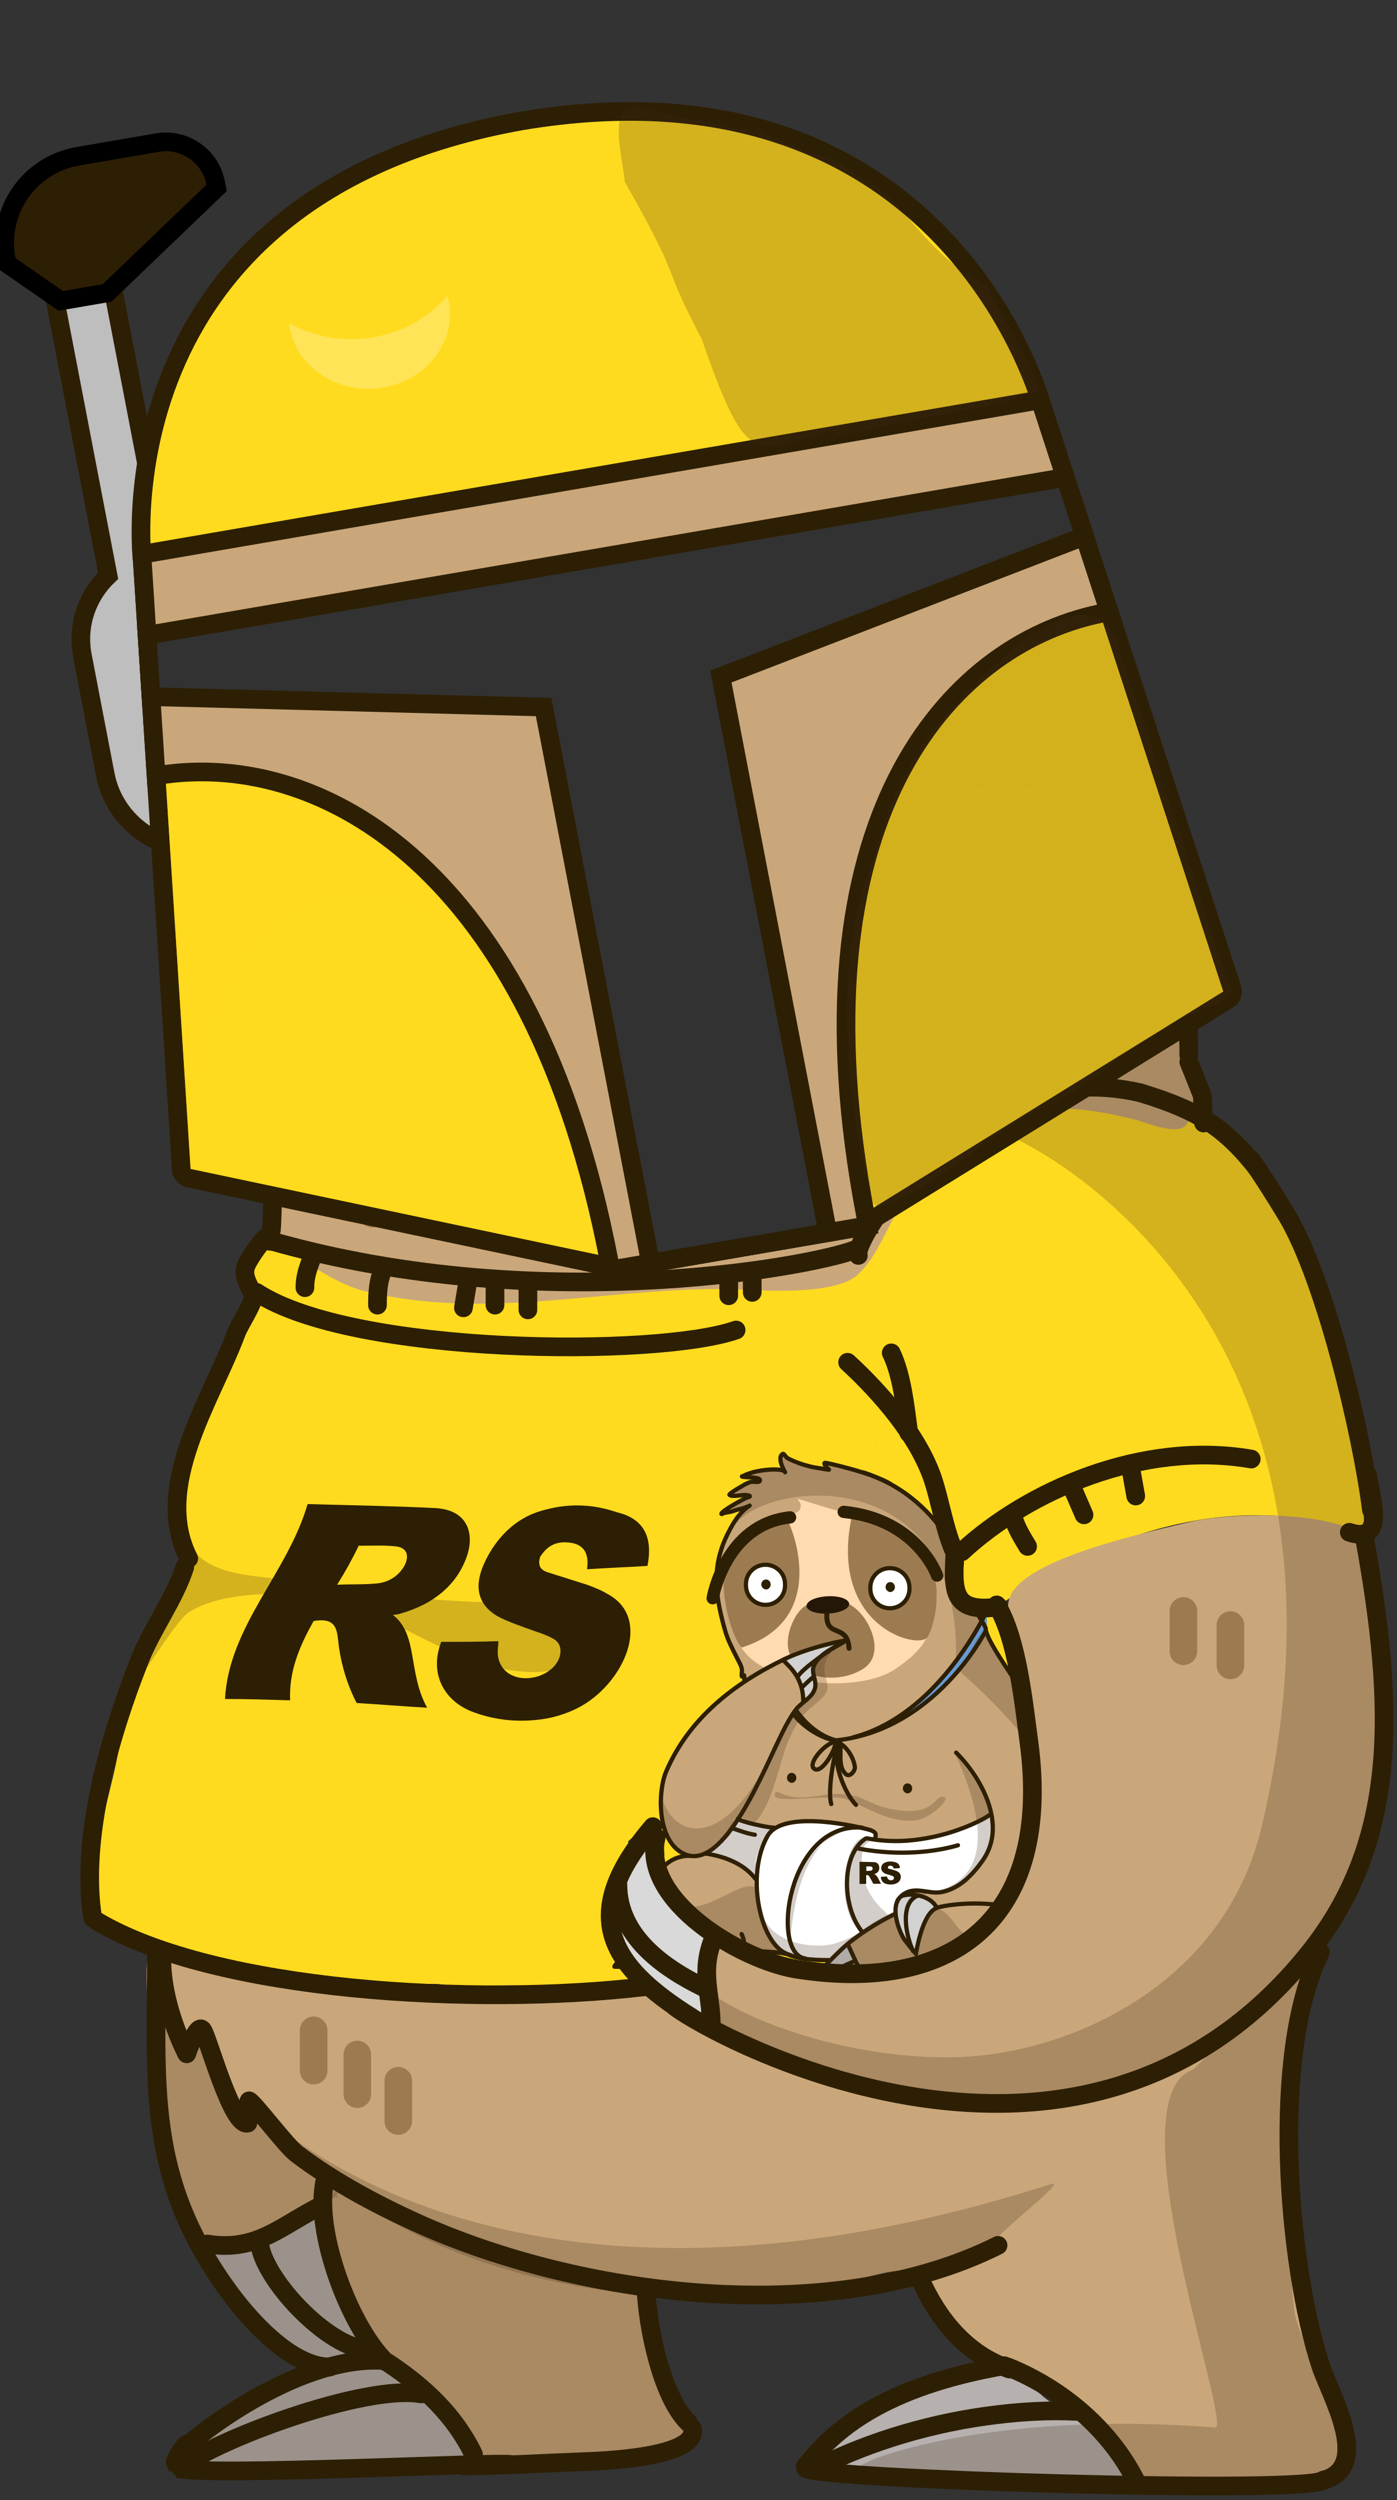 <svg width="208" height="372" viewBox="0 0 208 372" fill="none" xmlns="http://www.w3.org/2000/svg">
<rect x="0" y="0" width="208" height="372" fill="#333333" stroke="none"/>
<g clip-path="url(#clip0_291_4374)">
<path d="M40.1 184.3C39.9 181.7 34 188.9 35.8 191.3C36.6 192.3 37.9 193 38.5 194C38.9 194.5 38 195.2 37.8 195.5C34.6 199.8 32.5 204.6 30.6 209.4C28.5 214.6 27.2 219.2 26.4 224.8C25.9 228.3 28.7 231.9 27.9 235C25.8 243.4 20.1 243.5 17.7 260.1C16.8 265.9 14.2 272.8 14.2 278.8C14.2 279.8 13.7 283.8 14.7 284.5C27.8 294.1 47 295.2 64.7 295.2C68.3 295.2 71.7 298.1 75.2 297.2C80.4 295.9 85.6 296.3 90.8 295C91.5 294.8 95.1 295.7 95.1 295C95.1 294.8 91.1 290.1 90.8 289C88.9 281.4 92 278.7 95.8 273.1C97.2 271 93.8 276.3 93.5 274C101 267 99 284.2 97.5 274C97.2 272.2 95.8 274 97.5 277.5C99.5 281 100.5 283 108.5 289C114.5 292 118 295 126.5 293.5C127.9 293.3 135 293 141 290C145 288 150.2 285.5 152 276.5C155.5 271.5 152 268.8 152 261.4C152 254 151 251 148.7 238.9C180.8 216.8 203.1 228.7 203.1 228.3C203 211.6 199.6 190.7 190.7 178.9C186.7 173.6 181.2 166.5 174 164.7C169.9 163.7 165.4 159.7 160.8 161C152.1 163.5 140.5 167.3 135 174.8C133.2 177.2 130.5 183.3 128 185C126.9 185.7 125.4 186.2 124 186.4C117.1 187.8 110 187.5 103.1 188.9C88.3 191.9 76.6 190.6 61.8 187.7C59.4 187.2 53.7 187.9 51.4 187.5C48.5 187 46.1 187 43.2 186.3C39.9 185.5 40.1 184.6 40.1 184.3Z" fill="#FFDB1F"/>
<g clip-path="url(#clip1_291_4374)">
<path d="M110.03 270.646C109.429 271.824 107.697 274.134 106.518 274.783C106.253 274.928 104.689 275.722 104.737 276.059C104.762 276.251 107.312 276.443 107.624 276.54C109.26 277.069 110.295 277.815 111.666 278.777" fill="#9D7B51"/>
<path d="M142.845 248.802C143.254 250.053 144.722 250.63 145.54 251.592C147.368 253.806 149.245 255.875 151.001 258.16C151.699 259.05 152.661 261.24 153.695 261.745" fill="#CAA77A"/>
<path d="M118.98 217.983C117.873 217.983 117.584 216.853 116.766 216.66C116.67 216.636 116.526 216.66 116.502 216.756C116.333 217.141 116.935 219.764 117.223 219.764C117.248 219.764 116.694 218.705 116.598 218.681C116.165 218.585 115.371 218.801 114.914 218.729C113.735 218.561 113.278 219.09 112.147 219.306C112.051 219.33 110.92 219.475 110.896 219.475C110.8 219.667 111.305 219.643 111.522 219.643C111.835 219.667 113.35 219.715 113.47 220.173C113.543 220.437 112.58 220.581 112.412 220.606C111.979 220.702 108.611 222.001 108.851 222.458C108.899 222.554 111.185 222.554 111.594 222.554C111.69 222.554 111.859 222.554 111.859 222.554C111.859 222.554 111.185 222.699 110.872 222.819C110.175 223.108 109.621 223.276 109.092 223.805C108.875 224.022 108.755 224.31 108.563 224.527C108.515 224.575 108.346 224.575 108.394 224.623C108.611 224.84 111.498 223.829 111.762 224.094C111.907 224.238 111.353 224.286 111.233 224.455C111.065 224.671 110.896 224.864 110.704 225.08C110.03 225.754 109.501 226.5 109.02 227.294C107.624 229.627 107.071 231.215 106.614 233.861C106.518 234.511 106.301 235.401 106.446 236.075C106.758 237.615 106.758 239.106 107.239 240.598C107.552 241.512 108.25 243.894 108.707 244.76C109.766 246.901 110.944 247.911 110.439 250.365C109.958 252.771 108.972 255.225 108.587 257.655C108.226 259.868 109.02 262.154 108.755 264.391C108.49 266.845 107.841 269.251 106.975 271.584C106.542 272.763 105.724 272.956 105.195 273.99C105.098 274.207 104.569 274.88 104.834 275.145C104.93 275.241 105.387 275.169 105.267 275.049C105.267 275.049 103.366 275.722 103.126 275.77C101.081 276.179 99.132 276.54 98.145 278.513C98.001 278.802 97.328 279.644 97.231 280.077C97.135 280.534 97.159 283.228 97.833 284.888C97.977 285.249 100.118 286.404 100.118 286.428C100.094 286.548 98.963 286.621 99.012 286.789C99.204 287.992 101.153 288.882 101.826 289.7C102.38 290.398 102.283 293.14 102.452 293.261C103.727 294.03 108.779 293.742 109.645 292.587C109.958 292.154 110.704 289.604 110.872 289.459C110.968 289.363 110.728 290.205 110.824 290.277C111.233 290.47 112.195 290.085 112.652 290.181C113.591 290.374 114.986 290.398 115.876 290.542C116.333 290.614 116.165 290.47 116.646 290.542C118.715 290.879 119.341 291.192 121.41 291.553C121.626 291.577 124.369 291.528 124.561 291.336C124.85 291.047 125.932 288.858 126.245 288.762C126.317 288.738 126.582 288.762 126.51 288.93C126.221 289.772 127.929 292.924 128.555 293.549C128.819 293.814 129.637 294.151 129.974 294.271C132.091 294.969 134.16 294.006 136.277 294.271C138.082 294.488 139.838 295.065 141.594 295.426C142.557 295.618 143.639 295.233 144.601 295.426C147.753 296.051 151.867 294.969 154.465 293.02C155.5 292.25 157.617 288.04 154.128 284.864C175.227 278.513 152.276 253.324 147.44 243.846C146.622 242.234 146.31 240.646 146.021 238.962C145.78 237.47 143.601 238.895 143 237.5C141.749 234.613 141.426 229.002 139.453 226.524C138.226 224.888 136.71 223.661 135.099 222.458C132.813 220.726 129.974 219.667 127.159 218.921C126.221 218.681 125.307 218.464 124.393 218.272C124.08 218.2 123.743 218.128 123.43 218.079C122.324 217.863 123.286 218.753 123.07 218.97C122.853 219.186 122.083 218.44 121.41 218.368C120.736 218.296 120.952 218.272 119.148 217.791" fill="#CAA77A"/>
<path d="M108.418 232.996C108.972 230.734 109.982 229.844 112.003 229.459C114.385 229.026 115.131 225.417 117.416 225.321C117.849 225.297 118.835 225.081 119.052 224.696C119.702 223.469 118.21 222.939 118.956 223.084C119.702 223.228 124.465 224.888 126.077 225.056C130.744 225.562 135.099 226.476 137.865 231.48C138.491 232.611 139.982 236.34 139.333 239.227C138.395 243.437 137.889 245.193 133.342 248.321C127.929 252.05 113.519 250.943 110.199 244.832C110.295 240.069 107.384 237.206 108.418 232.996Z" fill="#FFDBAF"/>
<path d="M121.41 238.817C119.533 237.879 117.368 241.608 117.296 244.254C117.103 249.667 124.465 250.967 128.579 248.272C132.885 245.457 127.689 237.181 124.417 238.504" fill="#9D7B51"/>
<path d="M108.394 231.961C106.614 235.834 108.899 243.629 110.439 245.145C112.244 244.567 113.711 243.821 114.866 242.931C122.3 237.278 117.608 226.476 117.103 225.97C116.766 225.634 110.656 229.411 109.982 229.531C109.02 229.699 108.755 231.167 108.394 231.961Z" fill="#9D7B51"/>
<path d="M126.799 225.753C123.406 242.089 136.759 245.529 138.082 243.604C138.924 242.377 140.584 236.652 138.394 232.778C138.178 232.393 135.171 228.087 134.762 228.159C131.49 228.688 127.472 222.481 126.799 225.753Z" fill="#9D7B51"/>
<path d="M154.97 221.448C154.898 221.375 154.85 221.279 154.778 221.207Z" fill="#9D7B51"/>
<path d="M113.543 251.447L113.519 253.011" stroke="#9D7B51" stroke-width="0.931" stroke-miterlimit="10" stroke-linecap="round" stroke-linejoin="round"/>
<path d="M115.082 252.241L115.058 253.805" stroke="#9D7B51" stroke-width="0.931" stroke-miterlimit="10" stroke-linecap="round" stroke-linejoin="round"/>
<path opacity="0.23" d="M107.793 224.815C108.924 224.815 109.862 224.503 110.944 224.262C111.257 224.19 111.883 223.853 111.883 224.166C111.883 224.238 111.762 224.214 111.69 224.262C110.752 224.815 110.006 225.609 109.453 226.596C109.26 226.932 108.779 227.847 108.9 227.606C113.158 219.932 144.048 217.045 142.268 248.248C142.244 248.537 141.907 248.994 142.172 249.09C142.725 249.282 143.471 246.275 144.168 246.54C144.481 246.66 146.598 242.787 146.839 242.618C147.248 242.354 146.719 243.172 146.695 242.715C146.517 239.937 144.468 239.376 143.5 237C142.268 230 139.72 226.311 135.676 222.795C130.648 218.416 123.503 218.103 123.31 218.055C123.286 218.055 122.564 218.488 122.204 218.416C120.856 218.199 119.365 217.694 118.017 217.309C117.801 217.261 116.574 216.299 116.526 216.371C116.382 216.684 116.285 218.368 116.43 218.608C116.526 218.777 117.2 218.512 116.983 218.512C115.251 218.512 113.086 219.066 111.233 219.45C111.161 219.475 111.041 219.475 111.041 219.547C111.041 220.076 113.446 219.739 113.446 220.1C113.446 220.365 110.102 221.303 109.645 221.688C109.501 221.808 108.972 222.217 109.092 222.337C109.549 222.795 110.632 222.217 111.233 222.53" fill="#3F2719"/>
<path d="M111.618 224.021C110.343 224.864 109.453 226.139 108.755 227.438C106.181 232.129 106.109 236.219 107.961 242.618C108.37 244.062 109.092 245.409 109.741 246.708C110.006 247.237 110.367 247.815 110.463 248.416C110.511 248.705 110.343 249.21 110.463 249.451C110.511 249.571 110.776 249.162 110.8 249.282C110.872 249.836 110.8 250.461 110.752 250.99C110.728 251.183 110.487 251.736 110.632 251.592C110.68 251.544 110.824 251.087 111.016 251.159C111.137 251.207 111.016 254.118 110.968 254.407" stroke="#2D1F04" stroke-width="0.63" stroke-miterlimit="10" stroke-linecap="round" stroke-linejoin="round"/>
<path d="M111.233 224.19C110.608 224.503 110.223 224.503 109.573 224.695C109.26 224.792 109.02 224.912 108.683 224.96C108.394 225.032 108.081 225.056 107.793 225.128C107.672 225.177 107.408 225.369 107.408 225.249C107.408 224.84 110.728 222.987 111.377 222.771C111.474 222.747 111.618 222.747 111.642 222.65C111.69 222.506 111.401 222.53 111.257 222.482C110.632 222.314 109.14 222.819 108.611 222.434C108.466 222.338 109.597 221.64 109.645 221.616C110.343 221.231 111.017 220.726 111.786 220.509C112.243 220.389 113.158 220.702 113.158 220.245C113.158 219.691 110.656 219.884 110.463 219.691C110.439 219.667 110.535 219.643 110.583 219.643C111.161 219.355 111.786 219.138 112.388 218.994C113.519 218.729 115.563 218.464 116.67 218.825" stroke="#2D1F04" stroke-width="0.63" stroke-miterlimit="10" stroke-linecap="round" stroke-linejoin="round"/>
<path d="M116.887 219.066C116.55 218.416 115.973 217.334 116.285 216.588C116.309 216.54 116.55 216.275 116.622 216.323C116.839 216.443 117.007 216.828 117.272 216.973C118.354 217.55 119.581 217.959 120.784 218.248C121.506 218.416 122.228 218.464 122.925 218.633C123.094 218.657 123.431 218.681 123.431 218.681C123.431 218.681 122.468 217.815 122.829 217.646C122.901 217.622 129.565 219.042 132.549 220.774" stroke="#2D1F04" stroke-width="0.63" stroke-miterlimit="10" stroke-linecap="round" stroke-linejoin="round"/>
<path d="M125.62 224.96C136.59 226.043 139.525 234.439 139.525 234.439" stroke="#2D1F04" stroke-width="1.828" stroke-miterlimit="10" stroke-linecap="round" stroke-linejoin="round"/>
<path d="M117.633 225.777C107.937 226.812 106.109 237.806 106.109 237.806" stroke="#2D1F04" stroke-width="1.828" stroke-miterlimit="10" stroke-linecap="round" stroke-linejoin="round"/>
<path d="M120.086 238.961C120.062 238.239 121.434 237.614 123.19 237.518C124.946 237.421 126.39 237.927 126.438 238.648C126.462 239.37 125.091 239.996 123.334 240.092C121.554 240.188 120.111 239.683 120.086 238.961Z" fill="#251707"/>
<path d="M130.263 215.144C130.263 215.12 130.287 215.12 130.311 215.12C130.335 215.12 130.359 215.144 130.359 215.144C130.359 215.168 130.335 215.168 130.311 215.168C130.287 215.192 130.263 215.168 130.263 215.144Z" fill="#2D1F04"/>
<path d="M130.744 234.944C130.672 234.944 130.576 234.92 130.504 234.92Z" fill="#2D1F04"/>
<path d="M123.118 240.164C122.877 243.797 126.197 241.487 126.414 245.264" stroke="#2D1F04" stroke-width="0.734" stroke-miterlimit="10" stroke-linecap="round" stroke-linejoin="round"/>
<path d="M127.448 217.838C127.376 217.766 127.328 217.67 127.256 217.598Z" fill="#9D7B51"/>
<path d="M113.976 232.827C115.588 232.827 116.887 234.126 116.887 235.714V235.907C116.887 237.494 115.588 238.794 113.976 238.794C112.364 238.794 111.065 237.494 111.065 235.907V235.714C111.065 234.102 112.364 232.827 113.976 232.827Z" fill="white"/>
<path d="M113.976 232.827C115.588 232.827 116.887 234.126 116.887 235.714V235.907C116.887 237.494 115.588 238.794 113.976 238.794C112.364 238.794 111.065 237.494 111.065 235.907V235.714C111.065 234.102 112.364 232.827 113.976 232.827Z" stroke="#2D1F04" stroke-width="0.626" stroke-miterlimit="10" stroke-linecap="round" stroke-linejoin="round"/>
<path d="M132.5 233.332C134.112 233.332 135.411 234.631 135.411 236.219V236.411C135.411 237.999 134.112 239.298 132.5 239.298C130.888 239.298 129.589 237.999 129.589 236.411V236.219C129.589 234.607 130.888 233.332 132.5 233.332Z" fill="white"/>
<path d="M132.5 233.332C134.112 233.332 135.411 234.631 135.411 236.219V236.411C135.411 237.999 134.112 239.298 132.5 239.298C130.888 239.298 129.589 237.999 129.589 236.411V236.219C129.589 234.607 130.888 233.332 132.5 233.332Z" stroke="#2D1F04" stroke-width="0.626" stroke-miterlimit="10" stroke-linecap="round" stroke-linejoin="round"/>
<path d="M113.35 235.761C113.35 235.352 113.663 235.016 114.048 235.016C114.433 235.016 114.746 235.352 114.746 235.761C114.746 236.17 114.433 236.507 114.048 236.507C113.663 236.483 113.35 236.146 113.35 235.761Z" fill="#2D1F04"/>
<path d="M131.851 236.147C131.851 235.738 132.163 235.401 132.548 235.401C132.933 235.401 133.246 235.738 133.246 236.147C133.246 236.556 132.933 236.893 132.548 236.893C132.188 236.869 131.851 236.532 131.851 236.147Z" fill="#2D1F04"/>
<path d="M134.425 266.099C134.425 265.69 134.738 265.354 135.123 265.354C135.508 265.354 135.82 265.69 135.82 266.099C135.82 266.508 135.508 266.845 135.123 266.845C134.762 266.845 134.425 266.508 134.425 266.099Z" fill="#2D1F04"/>
<path d="M117.175 264.535C117.175 264.126 117.488 263.789 117.873 263.789C118.258 263.789 118.571 264.126 118.571 264.535C118.571 264.944 118.258 265.281 117.873 265.281C117.488 265.257 117.175 264.944 117.175 264.535Z" fill="#2D1F04"/>
<path d="M98.988 286.717C97.809 287.896 94.537 289.412 93.069 290.711C92.66 291.072 91.626 291.962 91.674 292.587C91.698 292.78 91.842 292.708 91.939 292.684C93.093 292.563 94.826 292.443 95.98 292.635C97.111 292.828 101.851 294.175 102.596 293.453C102.933 293.141 102.813 292.611 102.741 292.226C102.428 290.157 101.105 288.81 99.709 287.343C99.493 287.126 99.18 286.525 98.988 286.717Z" fill="#D2D2D2"/>
<path d="M125.957 289.387L120.183 295.377L119.052 297.639C119.076 297.663 119.557 297.35 119.557 297.35C120.592 296.676 122.637 295.762 123.888 295.497C125.403 295.185 127.111 294.776 128.555 294.295C128.651 294.27 129.18 294.27 129.132 294.078C128.699 292.466 125.957 289.387 125.957 289.387Z" fill="#D2D2D2"/>
<path d="M134.064 282.266C133.992 282.362 134.257 282.169 134.353 282.121C134.786 281.929 135.243 281.977 135.7 281.977C136.494 281.977 139.14 282.651 139.381 283.613C139.453 283.926 137.432 286.644 137.12 287.077C136.446 287.992 136.999 290.253 136.35 290.903C136.326 290.927 135.027 289.603 134.93 289.483C133.896 288.112 133.126 286.741 133.439 284.888C133.535 284.287 133.463 283.637 133.583 283.036C133.607 282.795 134.257 282.001 134.064 282.266Z" fill="#D2D2D2"/>
<path d="M146.358 240.429C137.48 258.04 124.922 258.641 125.066 258.834C125.379 259.243 137.384 258.112 146.598 243.316C147.152 242.402 147.031 239.058 146.358 240.429Z" fill="#689BD4"/>
<path d="M101.61 275.794C97.4 273.966 97.592 266.46 98.843 263.525C102.211 255.634 108.924 250.389 116.502 246.756C120.327 244.928 125.499 243.941 125.499 244.038C125.499 244.182 124.032 244.928 123.839 245.048C122.685 245.626 121.001 246.78 120.736 248.152C120.568 248.946 121.241 250.076 121.025 251.039C120.664 252.53 119.028 253.156 118.186 254.262C117.44 255.249 116.79 256.428 116.237 257.534C113.278 263.38 107.504 278.368 101.61 275.794Z" fill="#CAA77A"/>
<path d="M116.839 247.021C116.502 247.286 117.753 247.767 118.09 248.152C118.595 248.729 118.932 249.884 119.196 250.63C119.413 251.255 119.509 251.953 119.629 252.579C119.653 252.699 119.509 253.324 119.677 253.3C120.062 253.228 120.207 252.843 120.495 252.627C122.588 251.063 120.255 248.272 121.698 246.853C122.083 246.468 125.235 244.664 125.235 244.567C125.235 244.255 123.455 244.591 123.286 244.664C121.169 245.482 118.619 245.65 116.839 247.021Z" fill="#D2D2D2"/>
<path d="M109.814 270.574C110.199 270.574 109.14 272.21 108.851 272.691C108.009 274.11 106.614 274.616 105.507 275.698C105.459 275.746 105.122 275.939 105.122 276.035C105.17 276.348 107.288 276.179 107.6 276.3C109.26 276.901 110.968 278.008 112.003 279.427C112.725 280.414 112.508 281.52 112.58 282.627C112.604 283.132 113.326 283.974 113.495 284.528C113.639 284.937 113.23 285.321 113.326 285.706C113.711 287.294 115.78 290.085 117.272 290.831C118.066 291.24 123.31 291.745 123.455 291.625C125.475 290.133 127.304 288.449 129.301 286.957C129.662 286.693 133.15 285.081 133.198 285.009C133.872 283.854 133.27 282.17 135.099 281.4C136.061 280.991 137.721 281.448 138.779 281.4C141.931 281.232 144.505 279.235 146.262 276.757C146.959 275.746 147.873 275.073 147.801 273.701C147.753 272.571 147.32 271.344 147.488 270.213C147.513 270.069 147.561 270.045 147.416 269.972C146.983 269.828 146.502 270.622 146.237 270.887C145.853 271.272 145.155 271.44 144.65 271.632C142.34 272.523 139.622 273.461 137.144 273.581C136.47 273.605 135.772 274.183 135.075 274.207C133.751 274.279 132.188 274.327 130.913 273.87C130.191 273.605 130.552 272.763 129.998 272.595C127.641 271.825 124.898 271.56 122.42 271.199C120.953 270.983 119.365 270.839 117.921 271.199C116.983 271.416 115.852 271.608 114.986 272.09C114.938 272.114 114.673 272.282 114.625 272.258C114.409 272.066 114.216 271.969 113.855 271.873C112.941 271.632 111.618 271.512 110.8 271.031C110.463 270.839 110.054 270.814 109.693 270.766C109.573 270.742 109.284 270.718 109.381 270.67C109.525 270.598 109.669 270.574 109.814 270.574Z" fill="white"/>
<path d="M116.646 246.949C116.646 247.43 119.605 248.946 119.605 253.204" stroke="#2D1F04" stroke-width="0.63" stroke-miterlimit="10" stroke-linecap="round" stroke-linejoin="round"/>
<path d="M125.211 244.519C124.08 245.096 119.365 248.32 118.811 249.45Z" fill="#CAA77A"/>
<path d="M125.211 244.519C124.08 245.096 119.365 248.32 118.811 249.45" stroke="#2D1F04" stroke-width="0.63" stroke-miterlimit="10" stroke-linecap="round" stroke-linejoin="round"/>
<path d="M121.145 249.523C121.049 249.474 119.413 251.062 119.413 251.062Z" fill="#CAA77A"/>
<path d="M121.145 249.523C121.049 249.474 119.413 251.062 119.413 251.062" stroke="#2D1F04" stroke-width="0.63" stroke-miterlimit="10" stroke-linecap="round" stroke-linejoin="round"/>
<path d="M101.947 275.891C97.737 274.062 97.929 266.556 99.18 263.621C102.548 255.73 109.26 250.486 116.839 246.853C120.664 245.025 125.836 244.038 125.836 244.134C125.836 244.279 124.369 245.025 124.176 245.145C123.022 245.722 121.337 246.877 121.073 248.248C120.928 249.042 121.578 250.173 121.362 251.135C121.001 252.627 119.365 253.252 118.523 254.359C117.777 255.345 117.127 256.524 116.574 257.631C113.639 263.477 107.865 278.441 101.947 275.891Z" stroke="#2D1F04" stroke-width="0.63" stroke-miterlimit="10" stroke-linecap="round" stroke-linejoin="round"/>
<path d="M102.644 276.131C98.579 276.131 96.221 280.341 97.64 283.926C98.001 284.816 98.314 285.658 99.228 286.115" stroke="#2D1F04" stroke-width="0.63" stroke-miterlimit="10" stroke-linecap="round" stroke-linejoin="round"/>
<path d="M104.064 285.081C98.771 285.008 90.976 292.635 91.505 292.635C99.228 292.635 105.291 294.704 109.14 292.779C110.728 291.985 111.281 289.483 110.415 287.775" stroke="#2D1F04" stroke-width="0.63" stroke-miterlimit="10" stroke-linecap="round" stroke-linejoin="round"/>
<path d="M110.872 290.302C112.195 290.302 116.622 290.35 117.873 290.999" stroke="#2D1F04" stroke-width="0.63" stroke-miterlimit="10" stroke-linecap="round" stroke-linejoin="round"/>
<path d="M133.27 284.768C130.864 285.97 128.94 287.149 126.775 288.785C124.176 290.734 118.282 297.47 118.378 297.566C118.643 297.831 125.187 294.391 130.191 294.078C133.848 293.861 150.087 297.109 154.177 293.332C158.266 289.555 155.788 285.441 153.262 284.551C146.454 282.121 139.549 283.757 139.501 283.877" stroke="#2D1F04" stroke-width="0.63" stroke-miterlimit="10" stroke-linecap="round" stroke-linejoin="round"/>
<path d="M146.743 242.306C147.296 247.887 176.382 277.551 154.273 284.624" stroke="#2D1F04" stroke-width="0.63" stroke-miterlimit="10" stroke-linecap="round" stroke-linejoin="round"/>
<path d="M142.364 260.782C146.141 264.559 150.038 271.584 146.31 276.829C144.794 278.97 142.893 280.991 140.247 281.52C138.082 281.953 135.965 280.341 134.04 282.266C132.572 283.734 133.703 287.005 134.569 288.473C134.834 288.906 136.374 290.734 136.374 290.734C136.374 290.734 137.24 284.816 139.405 283.926" stroke="#2D1F04" stroke-width="0.63" stroke-miterlimit="10" stroke-linecap="round" stroke-linejoin="round"/>
<path d="M118.09 254.96C118.691 255.85 120.736 258.063 124.056 258.954" stroke="#2D1F04" stroke-width="0.63" stroke-miterlimit="10" stroke-linecap="round" stroke-linejoin="round"/>
<path d="M118.499 254.431C119.1 255.321 121.193 258.112 124.513 258.978" stroke="#2D1F04" stroke-width="0.63" stroke-miterlimit="10" stroke-linecap="round" stroke-linejoin="round"/>
<path d="M124.946 259.098C124.898 259.098 124.85 259.098 124.802 259.098" stroke="#2D1F04" stroke-width="0.63" stroke-miterlimit="10" stroke-linecap="round" stroke-linejoin="round"/>
<path d="M124.73 259.242C123.406 258.689 119.822 262.586 121.362 263.26C122.396 263.693 123.96 260.95 124.224 260.036C124.273 259.844 124.489 259.242 124.826 259.435C125.163 259.603 125.139 260.156 125.139 260.445C125.139 261.648 124.994 263.067 125.908 263.957C126.51 264.559 127.376 263.476 127.28 262.875C127.087 261.479 126.029 259.771 124.73 259.242Z" stroke="#2D1F04" stroke-width="0.63" stroke-miterlimit="10" stroke-linecap="round" stroke-linejoin="round"/>
<path d="M125.042 259.146C124.128 260.614 123.19 266.701 123.767 268.433" stroke="#2D1F04" stroke-width="0.63" stroke-miterlimit="10" stroke-linecap="round" stroke-linejoin="round"/>
<path d="M124.898 259.459C123.719 261.793 125.74 266.845 127.448 268.553" stroke="#2D1F04" stroke-width="0.63" stroke-miterlimit="10" stroke-linecap="round" stroke-linejoin="round"/>
<path d="M129.084 273.533C138.106 275.313 146.743 270.694 147.513 269.924" stroke="#2D1F04" stroke-width="0.63" stroke-miterlimit="10" stroke-linecap="round" stroke-linejoin="round"/>
<path d="M109.838 270.646C110.391 271.079 114.264 271.945 115.251 271.945" stroke="#2D1F04" stroke-width="0.63" stroke-miterlimit="10" stroke-linecap="round" stroke-linejoin="round"/>
<path d="M130.335 273.316C130.335 273.677 130.431 272.931 130.335 272.787C130.167 272.522 129.71 272.33 129.421 272.258C128.194 271.897 116.622 269.082 114.288 273.172C111.305 278.369 112.749 287.27 116.117 290.085C117.921 291.576 121.193 291.649 123.406 291.649" stroke="#2D1F04" stroke-width="0.63" stroke-miterlimit="10" stroke-linecap="round" stroke-linejoin="round"/>
<path d="M128.868 273.581C125.187 276.035 125.355 283.806 128.386 287.463" stroke="#2D1F04" stroke-width="0.63" stroke-miterlimit="10" stroke-linecap="round" stroke-linejoin="round"/>
<path d="M128.386 271.945C117.248 271.031 114.649 290.758 119.894 291.408" stroke="#2D1F04" stroke-width="0.63" stroke-miterlimit="10" stroke-linecap="round" stroke-linejoin="round"/>
<path d="M127.881 275.073C134.064 276.227 139.453 275.506 142.629 274.567" stroke="#2D1F04" stroke-width="0.63" stroke-miterlimit="10" stroke-linecap="round" stroke-linejoin="round"/>
<path d="M109.092 272.09C109.068 271.97 110.993 272.812 112.388 273.004" stroke="#2D1F04" stroke-width="0.63" stroke-miterlimit="10" stroke-linecap="round" stroke-linejoin="round"/>
<path d="M105.002 275.794C108.466 276.275 111.137 277.695 112.532 279.643" stroke="#2D1F04" stroke-width="0.63" stroke-miterlimit="10" stroke-linecap="round" stroke-linejoin="round"/>
<path d="M134.305 282.098C135.868 281.569 138.611 282.17 139.405 283.758" stroke="#2D1F04" stroke-width="0.63" stroke-miterlimit="10" stroke-linecap="round" stroke-linejoin="round"/>
<path d="M136.759 282.025C133.751 283.036 135.002 288.425 135.965 290.325" stroke="#2D1F04" stroke-width="0.63" stroke-miterlimit="10" stroke-linecap="round" stroke-linejoin="round"/>
<path d="M99.156 286.812C100.696 288.28 102.717 290.566 102.476 293.26" stroke="#2D1F04" stroke-width="0.63" stroke-miterlimit="10" stroke-linecap="round" stroke-linejoin="round"/>
<path d="M92.107 292.322C94.08 290.686 98.097 288.545 100.768 288.785" stroke="#2D1F04" stroke-width="0.63" stroke-miterlimit="10" stroke-linecap="round" stroke-linejoin="round"/>
<path d="M92.636 292.057C95.812 292.346 99.012 290.806 102.187 291.095" stroke="#2D1F04" stroke-width="0.63" stroke-miterlimit="10" stroke-linecap="round" stroke-linejoin="round"/>
<path d="M126.269 289.411C127.015 290.758 127.496 292.9 129.493 294.199" stroke="#2D1F04" stroke-width="0.63" stroke-miterlimit="10" stroke-linecap="round" stroke-linejoin="round"/>
<path d="M119.389 296.773C121.819 294.752 124.248 292.996 127.232 291.817" stroke="#2D1F04" stroke-width="0.63" stroke-miterlimit="10" stroke-linecap="round" stroke-linejoin="round"/>
<path opacity="0.23" d="M142.821 248.609C167.408 270.429 158.844 280.558 154.898 282.025C150.303 283.758 149.317 282.723 147.176 283.084C146.598 283.18 145.444 283.252 145.444 283.252C145.444 283.252 148.547 282.843 149.317 283.902C152.805 288.858 146.286 291.552 142.412 286.524C141.522 285.369 140.151 283.517 139.044 284.239C137.047 285.538 137.144 290.422 136.205 290.446C135.243 290.47 133.607 286.813 133.294 284.431C129.902 285.658 125.908 288.738 121.097 294.175C121.001 294.295 118.643 297.086 118.956 297.302C119.726 297.807 122.252 296.123 122.973 295.811C125.981 294.536 129.252 293.212 132.428 293.838C133.39 294.03 137.721 294.391 138.755 294.656C142.725 295.642 154.225 296.22 155.452 291.36C155.909 289.531 157.184 288.401 154.056 284.792C153.768 284.455 154.225 284.912 154.225 284.455C154.225 284.263 158.146 282.771 158.579 282.41C161.274 280.101 161.707 277.719 162.356 274.423C163.848 267.013 154.489 254.527 150.279 249.258C148.788 247.382 148.21 245.602 147.152 243.509C147.104 243.388 146.358 243.1 146.237 243.1C145.323 243.148 143.326 248.729 142.821 248.609Z" fill="#3F2719"/>
<path opacity="0.23" d="M98.723 278.128C98.819 277.864 98.386 278.585 98.266 278.826C98.001 279.379 98.025 280.197 98.218 280.775C98.747 282.338 100.72 283.277 102.235 283.613C105.652 284.359 109.982 279.933 112.364 280.775C113.11 281.039 113.23 284.046 113.495 284.84C115.034 289.459 121.602 289.989 124.273 289.195C126.871 288.425 133.102 285.129 133.294 284.888C134.064 283.926 133.198 282.338 134.714 282.218C140.8 281.785 150.688 280.029 142.436 261.432C142.027 260.518 147.224 267.398 147.344 268.89C147.705 273.846 148.234 276.252 144.313 279.524C143.543 280.149 142.436 281.208 141.354 281.328C138.948 281.593 138.804 281.544 133.872 282.218C132.645 282.386 133.535 284.119 133.222 285.009C133.174 285.153 131.057 285.875 130.72 286.139C130.119 286.645 123.767 291.577 123.599 291.601C120.688 291.913 113.11 289.652 111.017 290.783C109.838 291.432 111.065 292.106 109.333 292.779C106.229 293.982 99.589 292.996 96.365 292.707C95.692 292.635 93.117 292.659 92.781 292.058C92.275 291.119 98.338 286.452 99.661 286.26C99.757 286.236 98.939 286.38 98.939 286.26C99.012 285.514 98.579 285.394 98.097 284.816C96.486 282.819 97.953 279.957 98.723 278.128Z" fill="#3F2719"/>
<path opacity="0.23" d="M129.661 273.509C130.167 273.701 128.843 274.255 128.651 274.736C128.242 275.674 128.266 277.142 128.338 278.152C128.507 280.39 129.806 282.675 131.442 284.143C131.562 284.263 132.332 284.985 132.26 285.129C132.043 285.658 129.036 287.39 128.434 287.174C124.2 285.73 125.259 271.873 129.661 273.509Z" fill="#3F2719"/>
<path opacity="0.23" d="M109.862 270.815C111.233 270.718 112.292 271.633 113.687 272.042C114.288 272.21 115.66 272.282 115.034 272.234C114.096 272.138 112.604 276.18 112.532 276.805C112.46 277.503 112.965 278.922 112.292 278.85C111.931 278.826 107.504 276.156 106.133 275.771C105.964 275.722 105.724 275.722 105.628 275.602C105.315 275.241 107.143 274.135 107.336 273.942C108.274 273.004 108.611 270.911 109.862 270.815Z" fill="#3F2719"/>
<path opacity="0.23" d="M127.472 271.801C118.09 272.956 117.873 288.473 117.681 288.256C117.632 288.184 117.536 286.596 117.416 285.514C116.983 281.4 119.677 274.808 126.005 272.258" fill="#3F2719"/>
<path opacity="0.23" d="M116.526 257.294C108.731 276.059 100.648 273.581 98.747 268.024C98.41 268 99.036 271.272 99.06 271.632C99.421 274.928 105.195 281.352 112.244 266.652" fill="#3F2719"/>
<path opacity="0.23" d="M125.042 244.735C124.489 244.495 124.08 245.457 123.743 245.89C123.142 246.636 122.589 247.718 122.757 248.777C122.901 249.595 123.503 251.038 123.022 251.832C122.348 252.963 120.977 253.829 120.062 254.719C118.715 256.067 117.801 257.967 117.103 259.699C116.911 260.156 116.454 261.768 115.924 263.525C115.323 265.521 114.601 267.711 114.048 268.721C113.639 269.467 112.989 270.838 112.195 271.223C111.883 271.367 110.247 270.429 110.343 270.189C110.824 268.89 111.859 267.903 112.364 266.628C113.134 264.679 113.831 262.875 114.77 260.998C115.612 259.29 116.454 257.727 117.44 256.091C117.729 255.585 117.825 254.96 118.21 254.503C118.86 253.685 121.289 252.217 121.482 251.447C121.795 250.196 120.52 248.753 121.001 247.574C121.458 246.419 122.613 245.89 123.671 245.433C123.912 245.361 125.283 244.856 125.042 244.735Z" fill="#3F2719"/>
<path d="M146.719 242.738C144.986 246.01 137.552 257.582 124.537 258.953" stroke="#2D1F04" stroke-width="0.63" stroke-miterlimit="10" stroke-linecap="round" stroke-linejoin="round"/>
<path d="M146.454 240.646C144.722 243.917 138.106 255.61 127.063 258.497" stroke="#2D1F04" stroke-width="0.63" stroke-miterlimit="10" stroke-linecap="round" stroke-linejoin="round"/>
<path d="M128.555 219.09C129.71 219.475 130.792 219.932 131.827 220.437C137.262 223.114 140.761 227.689 143.008 232M146.743 242.234C146.508 241.37 142.87 236.428 142 234M142 234C141.454 232.476 143.925 233.76 143.008 232M142 234V235.5L143.008 232" stroke="#2D1F04" stroke-width="0.63" stroke-miterlimit="10" stroke-linecap="round" stroke-linejoin="round"/>
<path opacity="0.23" d="M140.175 267.35C139.116 267.494 138.803 270.261 133.078 269.251C129.685 268.649 129.012 267.567 126.943 267.158C124.441 266.652 123.358 267.037 120.832 267.35C116.141 267.951 115.636 265.666 115.347 267.085C115.058 268.481 123.888 266.893 125.932 267.687C129.204 268.962 132.284 271.247 136.325 270.862C138.587 270.67 142.244 267.061 140.175 267.35Z" fill="#3F2719"/>
<path d="M127.978 277.021C128.699 277.046 129.397 277.046 130.095 277.07C130.672 277.094 130.889 277.455 130.913 277.815C130.961 278.297 130.744 278.657 130.263 278.826C130.239 278.826 130.215 278.85 130.167 278.85C130.744 279.163 130.84 279.764 131.177 280.293C130.768 280.293 130.407 280.293 130.023 280.293C129.854 279.957 129.662 279.62 129.469 279.283C129.373 279.09 129.229 278.946 128.964 279.018C128.964 279.451 128.964 279.86 128.964 280.317C128.603 280.317 128.29 280.317 127.978 280.317C127.978 279.235 127.978 278.152 127.978 277.021ZM128.988 277.719C128.988 277.936 128.988 278.152 128.988 278.393C129.205 278.369 129.421 278.393 129.638 278.345C129.83 278.321 129.926 278.2 129.926 278.032C129.926 277.864 129.83 277.743 129.638 277.719C129.421 277.695 129.205 277.719 128.988 277.719Z" fill="#2D1F04"/>
<path d="M133.992 277.96C133.679 277.984 133.367 278.008 133.054 278.032C133.006 277.767 132.837 277.599 132.573 277.599C132.404 277.599 132.26 277.647 132.188 277.84C132.188 278.008 132.308 278.056 132.428 278.08C132.669 278.152 132.909 278.2 133.15 278.273C133.27 278.321 133.415 278.369 133.535 278.417C134.329 278.778 134.257 279.692 133.703 280.101C133.511 280.245 133.294 280.318 133.054 280.366C132.693 280.438 132.308 280.414 131.947 280.318C131.466 280.197 131.153 279.788 131.153 279.259C131.466 279.235 131.755 279.235 132.067 279.211C132.092 279.283 132.116 279.331 132.116 279.403C132.236 279.716 132.573 279.86 132.861 279.74C133.006 279.692 133.102 279.596 133.102 279.427C133.102 279.283 133.03 279.187 132.885 279.139C132.789 279.091 132.669 279.067 132.549 279.018C132.308 278.946 132.067 278.898 131.851 278.802C131.418 278.633 131.201 278.321 131.201 277.936C131.225 277.527 131.49 277.19 131.947 277.07C132.38 276.949 132.813 276.949 133.246 277.07C133.752 277.214 133.968 277.479 133.992 277.96Z" fill="#2D1F04"/>
</g>
<path d="M91.5 290L92 280.5L95.5 274.5L106.5 289L104.39 300.271L91.5 290Z" fill="#D9D9D9"/>
<path d="M149.9 352.3C142 355.5 134.3 354.4 127.5 360.2C126.3 361.2 122.6 364.5 123.1 366.2C124 369.1 130.2 368.3 132.5 368.4C141.1 368.6 150 369.7 158.6 369.9C160.2 369.9 168.3 370.8 168.5 368.7C169.1 363.2 157.7 359.1 155 356.3" fill="#B6B1AE"/>
<path d="M57.6 350.7C48.8 350.5 38.9 354.4 32.1 359.8C31.4 360.3 26 365.4 26.6 366.2C28 368.2 34.7 366.7 36.7 366.9C45.3 367.8 54.5 366.2 63.3 366.4C64.8 366.4 70.5 367.5 71.4 365.7C72.7 363.2 65.8 359 64.5 358.3" fill="#B6B1AE"/>
<path d="M47.2 330.3C46.2 327.9 40.8 331.8 38.8 333C37.8 333.6 31.3 333.7 31.7 334.8C33.7 341.4 39.2 348.4 44.9 351.4C45.4 351.7 56.1 352.3 56.2 351.7C56.4 350.7 53.2 347 52.7 346.1C49.8 341.6 49.2 335.2 47.2 330.3Z" fill="#B6B1AE"/>
<path d="M98.9 260.9C98.8 260.7 98.6 260.5 98.5 260.2Z" fill="#B6B1AE"/>
<path d="M40.7 67.9C38.2 67.9 31.5 80.7 30.1 83.4C19 102.8 23.1 125.4 31.9 144.7C34.2 149.7 33.1 151.2 35.4 155.8C36.5 157.9 40.2 162.9 40.2 165.2C40.2 165.7 40.2 166.7 40.2 166.7C40.2 166.7 39.5 163 38.7 161.4C38.4 160.9 37.4 159.9 37.9 159.9C38.2 159.9 38.6 160.7 38.7 160.9C41.1 167 38.4 174.8 40 181.2C41.1 185.6 49.5 190.9 54.2 192.1C71.8 196.5 89.5 191.8 107.1 191.8C111.5 191.8 124.2 193.2 127.9 189.5C131 186.4 132 182.4 134.5 178.9C137.9 174.2 145.8 168.4 151.2 166.2C156.8 163.9 163.9 165.3 169.4 166.7C170.8 167.1 175.1 168.9 176.5 167.5C178.8 165.2 177.1 158.9 176.5 156C175 148.3 175.5 138.5 174 131C173 125.9 171.3 118.4 169.4 113.5C161.9 94 154 78.8 137.3 66.6C133.1 63.6 126.1 58.2 121.3 55.8C116.7 53.5 111.5 53.6 106.9 51.2C100.8 48.2 94.2 44.2 87.6 42.6C86 42.2 88.3 45.1 88.1 45.4C87.9 45.8 83.8 45.8 83.3 45.7C77.8 44.6 72.3 44.7 67.1 42.4C66.2 42 63.1 38.8 62 39.1C58.9 40.1 63.5 48.7 63.5 48.7C63.5 48.7 63.1 48 62.7 47.7C61.2 46.5 57.8 45.6 55.9 45.2C51.8 44.4 50 47 46.5 47.7C46 47.8 41.9 48.9 41.9 49C41.9 49.9 48.5 50.9 48.5 51.8C48.5 52.6 47.1 52.3 46.7 52.3C44.8 52.6 33.7 57.2 34.5 59.6C34.9 60.7 40.7 60.7 41.8 61.4C42.1 61.6 42.8 61.7 42.8 61.7C42.8 61.7 38.2 62.4 36 63C33.2 63.7 27.4 70.1 32.5 70.1" fill="#CAA77A"/>
<path d="M193.7 301.3C192.7 301.6 192.2 311 191.8 314.5C190.9 321.4 191.1 329.5 192 336.3C192.8 343 197 351.5 199.7 357.7C200.7 359.8 200.6 364.5 200 366.8C198.9 371.1 173.5 371 170.1 369.6C170.1 369.6 162.2 359.8 159.7 357.9C157.5 356.3 159.1 356 154.2 353.9C151.1 352.6 147.3 352.6 144.5 349.7C141.8 347 140.3 340.8 137.3 338.8C134.4 336.8 132.1 338.3 122.6 340.3C113.1 342.3 106.2 341.9 97 339.6C95.4 339.2 95.7 342.3 96.5 345.8C97.4 349.7 99 354.1 99.6 355C100.1 355.7 104.5 360.8 103.3 362C100.9 364.4 83.7 366.8 80.8 366.8C77.6 366.8 74.6 365.4 71.4 366C70.7 366.1 69.2 366 69.2 366C69.2 366 70.9 366.7 70.7 366.2C70.4 365.2 68.4 363.6 67.7 362.7C65.2 359.4 61.2 354.8 58.4 351.9C56 349.5 55.3 347.3 53.8 344.3C51.6 339.8 50.1 334.3 48.8 329.4C48.5 328.3 48.2 330.4 47.6 329.4C45.1 325.7 36 339.4 30.7 334.1C28.2 331.6 24.6 326.2 24 323.2C22.5 315.8 22 307.1 22 299.3C22 298 21.5 291.7 22.2 291.1C23.8 289.9 27 290.6 28.9 290.6C35 292.4 39.2 292.8 45.5 294.5C49.7 295.6 54.4 295.6 58.7 296C65.5 296.7 72.3 294.9 79.1 295.5C85.6 296 91.2 297.1 96.8 296C98.1 295.7 105.1 303.3 106 302.4C107 301.4 104.2 288.6 106.3 288.1C110 287.2 113 290.8 116.5 291.5C125.1 293.2 134.7 293.8 142.6 289C146.1 286.9 149.7 283.7 151.1 280.3C152.6 276.5 152.4 273.3 153.8 269.4C155.6 264.5 153.4 257.3 152.4 252.3C151.8 249.1 148.9 240.6 150.5 237.3C153.3 231.7 170.9 228 177 226.5C182.5 225.2 192.4 225.1 198 226.5C204.9 228.2 202.6 227.6 203.8 232.4C207.8 248.4 207 264.8 199.5 281.5C197.5 285.9 196.4 289.5 192.5 292.4C191.6 293.1 187.3 298.3 187.1 298.7C186.7 299.4 193.5 292.3 193.7 292.4C198.2 293.9 193.2 302.7 191.8 307.3" fill="#CAA77A"/>
<path d="M28.6 107.2C30.7 98.6 36 88.8 43.8 87.4C52.9 85.7 60.4 93 69.2 92.7C70.8 92.6 74 91.7 75 90.2C75.9 88.9 75 87 75 87C76.4 87.4 77.8 89.4 79.5 89.9C86.1 91.8 92.9 86 98.9 84.2C118.8 78.2 134.3 80.3 144.9 99.5C147.3 103.8 150.9 113.7 148.5 124.7C144.9 140.8 143 147.5 125.6 159.5C104.9 173.8 62 180.9 40.6 153.9C30.4 141.3 24.6 123.4 28.6 107.2Z" fill="#FFDBAF"/>
<path d="M68.7 114.6C61.5 111 55.6 129.2 56.2 134.5C58.2 152.5 84.5 151.5 96.6 145.4C114.2 136.6 92.7 108.3 80.1 113.3" fill="#9D7B51"/>
<path d="M28.6 107.3C24.7 114.4 29.1 135.8 32.1 138C34.4 139.7 50.2 127.8 54.7 120.2C55.9 118.2 62 105.3 59.7 103C58.4 101.7 41.4 104.1 38.8 104.6C35.3 105.4 30.2 104.3 28.6 107.3Z" fill="#9D7B51"/>
<path d="M94.7 104C95.6 133.3 138.5 148.9 143.6 141.6C146.8 136.9 153.2 115 144.8 100.2C144 98.8 134.6 101.9 133.1 102.1C120.5 104.1 94.3 91.2 94.7 104Z" fill="#9D7B51"/>
<path d="M46.7 302.1V308.1" stroke="#9D7B51" stroke-width="4.107" stroke-miterlimit="10" stroke-linecap="round" stroke-linejoin="round"/>
<path d="M53.2 305.7V311.6" stroke="#9D7B51" stroke-width="4.107" stroke-miterlimit="10" stroke-linecap="round" stroke-linejoin="round"/>
<path d="M59.3 309.6V315.6" stroke="#9D7B51" stroke-width="4.107" stroke-miterlimit="10" stroke-linecap="round" stroke-linejoin="round"/>
<path d="M176.2 239.7V245.7" stroke="#9D7B51" stroke-width="4.107" stroke-miterlimit="10" stroke-linecap="round" stroke-linejoin="round"/>
<path d="M183.2 241.8V247.8" stroke="#9D7B51" stroke-width="4.107" stroke-miterlimit="10" stroke-linecap="round" stroke-linejoin="round"/>
<path d="M49.7 171.6L49.6 177.5" stroke="#9D7B51" stroke-width="4.107" stroke-miterlimit="10" stroke-linecap="round" stroke-linejoin="round"/>
<path d="M55.5 174.6V180.6" stroke="#9D7B51" stroke-width="4.107" stroke-miterlimit="10" stroke-linecap="round" stroke-linejoin="round"/>
<path d="M108.1 105.2C108.1 107.9 108.6 109.7 109.5 110.9C112.2 114.4 118.3 112.5 124.4 111.4C131 110.3 132.5 106.2 133.7 103.7" fill="white"/>
<path d="M29.6 103.7C24 118.3 47.2 116.8 51.5 105.7Z" fill="white"/>
<path opacity="0.23" d="M28 69.049C32.225 69.049 35.763 67.863 39.89 66.973C41.069 66.677 43.427 65.49 43.427 66.578C43.427 66.874 42.936 66.775 42.739 66.973C39.202 69.049 36.352 72.114 34.387 75.772C33.699 77.058 31.832 80.518 32.324 79.628C48.144 50.562 164.29 39.687 157.608 157.633C157.51 158.72 156.233 160.5 157.215 160.796C159.279 161.488 162.62 159.511 165.273 160.401C166.452 160.796 174.903 165.542 175.787 164.949C177.261 163.96 179.5 166 176.475 156.545C182.371 116.801 136.777 63.513 132.846 61.338C117.812 52.934 87.056 43.542 86.368 43.443C86.27 43.443 83.518 45.124 82.143 44.828C77.131 43.938 71.432 42.059 66.421 40.576C65.635 40.379 61.016 36.721 60.82 37.017C60.23 38.203 59.935 44.531 60.427 45.421C60.82 46.113 63.276 45.025 62.49 45.025C56.005 45.025 47.849 47.101 40.873 48.584C40.578 48.683 40.185 48.683 40.185 48.98C40.185 50.957 49.225 49.672 49.225 51.056C49.225 52.045 36.647 55.604 34.878 56.988C34.387 57.383 32.324 58.965 32.815 59.459C34.485 61.14 38.612 59.064 40.873 60.152" fill="#3F2719"/>
<path opacity="0.23" d="M177.5 308C165.7 312.5 183.7 361.5 180.9 361.2C148 358.6 127.9 366 127.9 367.2C127.9 368.3 133.6 368 134.7 368.3C141.3 370 157.8 371.2 164.6 370.8C177.1 370 180.9 369.7 193.4 369.7C195 369.7 196.8 369.8 198.1 368.9C203.3 365.4 193.3 348.9 192.7 343.7C191.7 335.4 191.6 321.6 192.7 313.5C193.1 310.9 195 296 194.5 293.5C193.5 288.4 179 307.4 177.5 308Z" fill="#3F2719"/>
<path opacity="0.23" d="M146.1 167.5C145.4 167.8 144.6 168.1 144 168.6C142.9 169.3 146.6 168.2 147.9 168.2C150.9 168.2 206.1 193.7 187.9 271.6C182.3 295.7 158.6 305.8 142.1 306.1C127.2 306.4 113.1 301.3 107.1 297.4C106.9 297.3 107.2 303 107.4 303.1C108.8 303.6 121.6 310.8 135.2 312.3C139.4 312.8 143.3 311.5 147.5 311.8C158.9 312.6 162 311.8 172.8 308.5C176.7 307.3 180.8 302.9 184.1 300.9C190.8 296.8 196.1 290.8 199.7 281.6C201.7 276.3 204 271.1 204.8 265.9C206.8 253 206.6 241.3 203.5 229C201.9 222.8 206.3 234.1 205 225.5C198.5 183.1 183.2 150.5 146.1 167.5Z" fill="#3F2719"/>
<path opacity="0.23" d="M50.8 325.7C49.1 324.1 48.5 332.9 48.5 333.7C49 340.5 52 346.3 56.1 351.7C56.3 351.9 55.3 350.1 55.2 350.3C54.9 351.1 50.5 352.9 49.7 353.1C47.2 353.6 23.7 362.4 26.9 367.3C27 367.4 51.2 366.9 53.2 366.9C66.4 366.9 76.6 366.9 89.8 366.9C91.7 366.9 101.3 364.1 102.4 362.5C103.9 360.3 99.1 352.4 98.4 350.5C98 349.5 96.1 340 95.9 339.9C91.7 337.1 82.5 338.2 77.8 337C70.2 335.1 56.5 331.2 50.8 325.7Z" fill="#3F2719"/>
<path opacity="0.23" d="M23.8 289.9C25.1 293.4 24.7 298.9 25.8 301.2C27.6 304.9 27.2 299.8 30.3 302.6C31.9 304.1 32.1 315.9 35.3 314.9C38.9 313.8 49.3 325 50.9 324.5C51.4 324.3 49.6 327.3 50.2 327C50.9 326.6 49 326.9 49.2 327.7C49.4 329.4 48.4 333 48.9 334.7C49.3 336.5 56.2 350.6 55.7 350.7C48.9 352.4 43.3 350.2 41.4 348.2C30.3 337.1 21.7 318.6 23.2 301.5C23.3 299.4 23.1 288 23.8 289.9Z" fill="#3F2719"/>
<path opacity="0.23" d="M21.5 248.3C20.1 251.3 26.1 241.2 28.1 239.9C32.4 237.2 38.9 237.1 43.7 237.1C56.1 237.1 66.3 248.8 79.6 248.8C83 248.8 92.9 246.9 89.9 241C88.3 237.7 80.5 238.5 77.5 238.5C64.8 238.5 53.3 237 40.9 234.9C37.9 234.4 30.8 234.4 28.3 229.9C27.7 228.7 25.5 238.3 25 239.1C22 243.5 23.9 243.1 21.5 248.3Z" fill="#3F2719"/>
<path opacity="0.23" d="M147.4 334.8C146.4 333.6 159.8 323.9 156.4 325C73.6 351.5 40.1 314 39.2 315.2C38.9 315.6 43.8 319.5 44.1 319.9C49.4 325.7 54.5 328.7 61.6 332.3C100.2 351.5 148.7 336.3 147.4 334.8Z" fill="#3F2719"/>
<path d="M42 66C38.83 69.222 36.915 74.558 34.802 79.19C24.302 101.845 29.849 130.642 37.312 153.398C37.972 155.411 38.896 157.727 39.094 159.942C39.227 161.05 38.764 162.963 39.094 163.97C39.227 164.373 39.887 162.862 39.953 163.366C40.151 165.48 39.953 167.897 39.821 169.911C39.755 170.716 39.16 172.83 39.557 172.226C39.689 172.025 40.019 170.313 40.547 170.515C40.811 170.615 40.547 181.892 40.415 183" stroke="#2D1F04" stroke-width="2.781" stroke-miterlimit="10" stroke-linecap="round" stroke-linejoin="round"/>
<path d="M40.8 67.3C38.4 68.5 36.9 68.5 34.5 69.2C33.3 69.5 32.3 70 31.1 70.3C30 70.5 28.8 70.6 27.7 70.9C27.2 71 26.2 71.8 26.2 71.3C26.2 69.7 38.9 62.6 41.4 61.8C41.8 61.7 42.3 61.7 42.5 61.4C42.7 60.9 41.5 60.9 41 60.8C38.6 60.2 32.9 62.1 30.9 60.6C30.4 60.2 34.7 57.6 34.9 57.4C37.5 55.9 40.2 54 43.1 53.2C44.8 52.7 48.4 53.9 48.4 52.1C48.4 50 38.8 50.7 38.1 50C38 49.9 38.4 49.9 38.5 49.8C40.7 48.7 43.1 47.8 45.4 47.3C49.8 46.3 57.5 45.2 61.8 46.7" stroke="#2D1F04" stroke-width="2.781" stroke-miterlimit="10" stroke-linecap="round" stroke-linejoin="round"/>
<path d="M62.5 47.7C61.3 45.2 59 41.1 60.2 38.2C60.3 38 61.2 37 61.5 37.1C62.4 37.5 63 39.1 64 39.6C68.2 41.8 72.8 43.4 77.5 44.4C80.2 45 83 45.3 85.7 45.9C86.3 46 87.6 46.1 87.6 46.1C87.6 46.1 83.9 42.8 85.3 42.1C85.5 42 96.1 45.9 97.1 46.3C104.7 49.2 112.3 51 119.5 54.5" stroke="#2D1F04" stroke-width="2.781" stroke-miterlimit="10" stroke-linecap="round" stroke-linejoin="round"/>
<path d="M24.1 290.9C23.9 298.3 27.8 305.6 27.8 305.6C27.8 305.6 29.4 300.8 30.2 302.1C31.1 303.6 34.6 316.6 36.9 315.9C37 315.9 36.9 312.4 37.1 312.6C37.9 313 42.6 319.3 44.2 320.5C49.9 324.8 56.7 328.4 63.3 331.3C87.8 342 124.2 346.3 148.6 334.1" stroke="#2D1F04" stroke-width="2.781" stroke-miterlimit="10" stroke-linecap="round" stroke-linejoin="round"/>
<path d="M48.6 323.7C46.3 330.8 51.8 345.9 57.4 351.4" stroke="#2D1F04" stroke-width="2.781" stroke-miterlimit="10" stroke-linecap="round" stroke-linejoin="round"/>
<path d="M96.2 340.8C96.4 345.8 98.4 356.5 102.5 360.5" stroke="#2D1F04" stroke-width="2.781" stroke-miterlimit="10" stroke-linecap="round" stroke-linejoin="round"/>
<path d="M56.5 351.2C43.6 350.8 28.8 362.9 27.8 364" stroke="#2D1F04" stroke-width="2.781" stroke-miterlimit="10" stroke-linecap="round" stroke-linejoin="round"/>
<path d="M69.1 366.9C74.5 366.9 81 366.5 86.4 366.3C89.6 366.2 103.9 365.7 103.1 361.4" stroke="#2D1F04" stroke-width="2.781" stroke-miterlimit="10" stroke-linecap="round" stroke-linejoin="round"/>
<path d="M136.9 338.9C139.6 345 143.8 350.3 150.3 352.5" stroke="#2D1F04" stroke-width="2.781" stroke-miterlimit="10" stroke-linecap="round" stroke-linejoin="round"/>
<path d="M196.6 290.5C189.1 305.6 191.7 336.9 196.6 351.9C198 356.3 204.5 367.1 196.9 369.1" stroke="#2D1F04" stroke-width="2.781" stroke-miterlimit="10" stroke-linecap="round" stroke-linejoin="round"/>
<path d="M149.5 352C131.3 355.2 124.2 361.6 119.9 367" stroke="#2D1F04" stroke-width="2.781" stroke-miterlimit="10" stroke-linecap="round" stroke-linejoin="round"/>
<path d="M120 367.3C121.9 368.9 195.4 371.2 197.1 369" stroke="#2D1F04" stroke-width="2.781" stroke-miterlimit="10" stroke-linecap="round" stroke-linejoin="round"/>
<path d="M97.7 273.4C95.4 282.9 110.5 291.7 118.6 293C142 296.7 156.7 285.4 153.2 259.2C152.4 253.4 151.5 243.9 148.4 238.8" stroke="#2D1F04" stroke-width="2.781" stroke-miterlimit="10" stroke-linecap="round" stroke-linejoin="round"/>
<path d="M97.2 271.8C86.3 284.6 90.2 292.2 103 300.2" stroke="#2D1F04" stroke-width="2.781" stroke-miterlimit="10" stroke-linecap="round" stroke-linejoin="round"/>
<path d="M100.5 298.6C105.9 302.8 160.8 333.1 194.9 290.6C208.2 274 207.8 254.2 203.1 228.5" stroke="#2D1F04" stroke-width="2.781" stroke-miterlimit="10" stroke-linecap="round" stroke-linejoin="round"/>
<path d="M104 53C155.187 70.009 177 120.746 177 157" stroke="#2D1F04" stroke-width="2.781" stroke-miterlimit="10" stroke-linecap="round" stroke-linejoin="round"/>
<path d="M23.3 290.7C23.3 310.3 21.7 323.8 33.8 340.6C36.8 344.8 43.2 352.2 49.1 352.2" stroke="#2D1F04" stroke-width="2.781" stroke-miterlimit="10" stroke-linecap="round" stroke-linejoin="round"/>
<path d="M30.9 333.9C38.3 335.1 41.9 331.1 48 328.1" stroke="#2D1F04" stroke-width="2.781" stroke-miterlimit="10" stroke-linecap="round" stroke-linejoin="round"/>
<path d="M38.6 333.2C38.6 338.6 48.9 349.6 54.9 349.6" stroke="#2D1F04" stroke-width="2.781" stroke-miterlimit="10" stroke-linecap="round" stroke-linejoin="round"/>
<path d="M106.2 288.5C104.2 293.4 105.9 296.8 105.9 301.2" stroke="#2D1F04" stroke-width="2.781" stroke-miterlimit="10" stroke-linecap="round" stroke-linejoin="round"/>
<path d="M92 280.4C92 288.1 98.8 292.8 104.7 295.7" stroke="#2D1F04" stroke-width="2.781" stroke-miterlimit="10" stroke-linecap="round" stroke-linejoin="round"/>
<path d="M57.8 351.6C63.2 355.2 67.7 359.4 70.5 365.2" stroke="#2D1F04" stroke-width="2.781" stroke-miterlimit="10" stroke-linecap="round" stroke-linejoin="round"/>
<path d="M150.1 352.2C158.2 355.5 165.3 361.5 169.2 369.3" stroke="#2D1F04" stroke-width="2.781" stroke-miterlimit="10" stroke-linecap="round" stroke-linejoin="round"/>
<path d="M26.5 367.3C31.6 368.5 73.7 366.3 76.1 366.7Z" fill="black"/>
<path d="M26.5 367.3C31.6 368.5 73.7 366.3 76.1 366.7" stroke="#2D1F04" stroke-width="2.781" stroke-miterlimit="10" stroke-linejoin="round"/>
<path d="M28.2 363.5L27.6 363.8L26.6 365.2L26.1 366.3L26.5 367.3" fill="black"/>
<path d="M28.2 363.5L27.6 363.8L26.6 365.2L26.1 366.3L26.5 367.3" stroke="#2D1F04" stroke-width="2.781" stroke-miterlimit="10" stroke-linejoin="round"/>
<path d="M26.9 367.2C31.9 363.1 54.3 354.7 62.7 356.2" stroke="#2D1F04" stroke-width="2.781" stroke-miterlimit="10" stroke-linecap="round" stroke-linejoin="round"/>
<path d="M121.9 367.1C129.6 363.2 139.1 360.4 148.4 359.3C152.5 358.8 156.5 358.6 160.3 358.8" stroke="#2D1F04" stroke-width="2.781" stroke-miterlimit="10" stroke-linecap="round" stroke-linejoin="round"/>
<path d="M40.2 184.6C81.4 196.4 123.3 188 127.9 185.7" stroke="#2D1F04" stroke-width="2.781" stroke-miterlimit="10" stroke-linecap="round" stroke-linejoin="round"/>
<path d="M40.2 184.7C40.7 182 37.3 186.8 36.7 188.2C35.8 190.2 37.8 192 37.7 193C37.6 194.2 35.7 197 35.2 198.3C31.5 208.3 22.6 221.1 28.1 231.9" stroke="#2D1F04" stroke-width="2.781" stroke-miterlimit="10" stroke-linecap="round" stroke-linejoin="round"/>
<path d="M14.5 285.9C32.1 296.3 70.7 298.6 96.1 295.6" stroke="#2D1F04" stroke-width="2.781" stroke-miterlimit="10" stroke-linecap="round" stroke-linejoin="round"/>
<path d="M13.8 285.4C11.9 273.4 16.4 258.1 20.8 247C22.6 242.4 26 237.9 27.5 233.2" stroke="#2D1F04" stroke-width="2.781" stroke-miterlimit="10" stroke-linecap="round" stroke-linejoin="round"/>
<path d="M177 158C177.524 159.31 178.286 161.214 179 163" stroke="#2D1F04" stroke-width="2.781" stroke-miterlimit="10" stroke-linecap="round" stroke-linejoin="round"/>
<path d="M200.9 228C206.6 229.9 204 222.3 203.6 219.4" stroke="#2D1F04" stroke-width="2.781" stroke-miterlimit="10" stroke-linecap="round" stroke-linejoin="round"/>
<path d="M186.3 172.6C188.2 175.3 190 178.2 191.7 181C197.3 190.5 202.7 212.9 204.2 224.7" stroke="#2D1F04" stroke-width="2.781" stroke-miterlimit="10" stroke-linecap="round" stroke-linejoin="round"/>
<path d="M148.7 239.1C141.5 240.1 141.9 236.5 142.2 230.6" stroke="#2D1F04" stroke-width="2.781" stroke-miterlimit="10" stroke-linecap="round" stroke-linejoin="round"/>
<path d="M126.2 202.7C131.1 207.2 136.7 213.6 138.9 220.1C140 223.4 140.7 228 142.2 231.1" stroke="#2D1F04" stroke-width="2.781" stroke-miterlimit="10" stroke-linecap="round" stroke-linejoin="round"/>
<path d="M135.3 213.2C134.8 209.4 134.3 204.6 132.7 201.3" stroke="#2D1F04" stroke-width="2.781" stroke-miterlimit="10" stroke-linecap="round" stroke-linejoin="round"/>
<path d="M169.8 162.6C143.2 156.5 126.4 185.7 127.8 186.8" stroke="#2D1F04" stroke-width="2.781" stroke-miterlimit="10" stroke-linecap="round" stroke-linejoin="round"/>
<path d="M187.3 174C182.3 167.6 178.2 165.2 170.1 162.7" stroke="#2D1F04" stroke-width="2.781" stroke-miterlimit="10" stroke-linecap="round" stroke-linejoin="round"/>
<path d="M179 163C179.2 164.4 179 165.7 179.2 167.1" stroke="#2D1F04" stroke-width="2.781" stroke-miterlimit="10" stroke-linecap="round" stroke-linejoin="round"/>
<path d="M92.1 101.8L148.6 100.8" stroke="#2D1F04" stroke-width="8.066" stroke-miterlimit="10" stroke-linecap="round" stroke-linejoin="round"/>
<path d="M65 103L48.908 103.375L22 104" stroke="#2D1F04" stroke-width="8.066" stroke-miterlimit="10" stroke-linecap="round" stroke-linejoin="round"/>
<path d="M105.9 105.7C110.1 118.3 132 114.3 132.4 104.1" stroke="#2D1F04" stroke-width="3.237" stroke-miterlimit="10" stroke-linecap="round" stroke-linejoin="round"/>
<path d="M28.8 107.6C27 116.6 51.8 117.3 51.8 106" stroke="#2D1F04" stroke-width="3.237" stroke-miterlimit="10" stroke-linecap="round" stroke-linejoin="round"/>
<path d="M64.3 114.6C64.2 111.9 69.5 109.4 76.2 109.099C82.9 108.799 88.5 110.7 88.6 113.4C88.7 116.1 83.4 118.6 76.7 118.9C70 119.3 64.5 117.3 64.3 114.6Z" fill="#251707"/>
<path d="M121.7 103.7C121.9 103.5 122.2 103.4 122.4 103.2" stroke="#2D1F04" stroke-width="3.237" stroke-miterlimit="10" stroke-linecap="round" stroke-linejoin="round"/>
<path d="M76.5 119.8C76.5 129.9 82.2 118 90.2 122" stroke="#2D1F04" stroke-width="3.237" stroke-miterlimit="10" stroke-linecap="round" stroke-linejoin="round"/>
<path d="M143.2 230.9C153 221.8 170.1 214.3 186.3 217.1" stroke="#2D1F04" stroke-width="2.781" stroke-miterlimit="10" stroke-linecap="round" stroke-linejoin="round"/>
<path d="M109.6 197.9C97.9 202 52.5 201.7 38.2 192.3" stroke="#2D1F04" stroke-width="2.781" stroke-miterlimit="10" stroke-linecap="round" stroke-linejoin="round"/>
<path d="M46.6 186.7C46 188.4 45.4 189.7 45.4 191.6" stroke="#2D1F04" stroke-width="2.781" stroke-miterlimit="10" stroke-linecap="round" stroke-linejoin="round"/>
<path d="M57.1 188.8C56.3 190.4 56.2 192.4 56.2 194.2" stroke="#2D1F04" stroke-width="2.781" stroke-miterlimit="10" stroke-linecap="round" stroke-linejoin="round"/>
<path d="M69.7 190.4L69 194.6" stroke="#2D1F04" stroke-width="2.781" stroke-miterlimit="10" stroke-linecap="round" stroke-linejoin="round"/>
<path d="M78.6 191.6V192.3V192.8V193.5V193.9V194.4V194.9" stroke="#2D1F04" stroke-width="2.781" stroke-miterlimit="10" stroke-linecap="round" stroke-linejoin="round"/>
<path d="M150.9 225.9C151.4 227.5 152.1 228.6 153 230.1" stroke="#2D1F04" stroke-width="2.781" stroke-miterlimit="10" stroke-linecap="round" stroke-linejoin="round"/>
<path d="M159.8 221.7L161.4 225.4" stroke="#2D1F04" stroke-width="2.781" stroke-miterlimit="10" stroke-linecap="round" stroke-linejoin="round"/>
<path d="M168.4 218.7L169.1 222.6" stroke="#2D1F04" stroke-width="2.781" stroke-miterlimit="10" stroke-linecap="round" stroke-linejoin="round"/>
<path d="M73.7 191.8V192.3V192.8V193.2V193.7V194.2" stroke="#2D1F04" stroke-width="2.781" stroke-miterlimit="10" stroke-linecap="round" stroke-linejoin="round"/>
<path d="M108.5 190.4V190.9V191.4V192.3V192.8" stroke="#2D1F04" stroke-width="2.781" stroke-miterlimit="10" stroke-linecap="round" stroke-linejoin="round"/>
<path d="M112 190.4V191.1V191.8V192.3" stroke="#2D1F04" stroke-width="2.781" stroke-miterlimit="10" stroke-linecap="round" stroke-linejoin="round"/>
<path d="M40.3 106.3C40.3 104.1 42.1 102.3 44.3 102.3C46.5 102.3 48.3 104.1 48.3 106.3C48.3 108.5 46.5 110.3 44.3 110.3C42.1 110.3 40.3 108.5 40.3 106.3Z" fill="#2D1F04"/>
<path d="M121 104C121 101.8 122.8 100 125 100C127.2 100 129 101.8 129 104C129 106.2 127.2 108 125 108C122.8 108 121 106.2 121 104Z" fill="#2D1F04"/>
<path d="M115.5 108.4C115.2 108.4 114.9 108.3 114.6 108.3Z" fill="#2D1F04"/>
<path d="M45.8 223.8C53 224 59.1 224.1 64.9 224.4C69.6 224.7 70.6 228.1 69.6 231.3C68.2 235.7 64.6 238.7 59.6 240.1C59.3 240.2 59.1 240.2 58.5 240.3C62.3 243.2 60.7 248.9 63.6 254.1C59.9 253.9 56.6 253.6 53.1 253.4C51.4 250.1 50.6 246.8 50.3 243.7C50.1 242 49.6 240.7 46.7 241.2C44.6 244.9 43 248.7 43.2 253C39.9 252.9 36.8 252.8 33.5 252.8C34.1 241.9 42.8 234.1 45.8 223.8ZM53.4 230C52.5 231.9 51.5 233.7 50.2 235.8C52.3 235.7 54.2 235.8 56.2 235.6C58 235.4 59.4 234.4 60.2 233C61 231.5 60.6 230.3 59 230.1C57.2 229.9 55.3 230 53.4 230Z" fill="#2D1F04"/>
<path d="M96.4 233C93.2 233.2 90.3 233.3 87.4 233.5C87.8 230.9 86.7 229.6 84.4 229.5C82.9 229.4 81.5 229.9 80.4 231.7C80 233.2 80.7 233.7 81.7 234C83.6 234.6 85.5 235.2 87.4 235.8C88.5 236.2 89.5 236.6 90.5 237.2C96.8 240.6 93.4 249.4 87.3 253.4C85.3 254.7 82.9 255.5 80.8 255.8C77.3 256.3 73.9 256 70.6 254.8C66.3 253.3 63.8 249.2 65.7 244.3C68.5 244.3 71.2 244.3 74.2 244.2C74.2 244.8 74.1 245.4 74.1 245.9C74.2 248.9 77 250.4 80.2 249.4C81.6 248.9 82.8 248 83.3 246.6C83.7 245.3 83.3 244.3 82.3 243.8C81.4 243.3 80.5 243 79.6 242.7C77.7 242 75.8 241.4 74.1 240.5C71 238.7 70.6 235.9 72.1 232.6C73.8 228.9 76.7 225.9 80.6 224.8C84.3 223.7 88 223.7 91.8 225C95.6 225.9 97.3 228.4 96.4 233Z" fill="#2D1F04"/>
<g clip-path="url(#clip2_291_4374)">
<path d="M9.095 41.942L7.726 42.178L7.988 43.542L16.091 85.662C13.004 88.617 11.396 93.008 12.277 97.586L15.677 115.262C17.074 122.521 24.119 127.395 31.404 126.143L37.317 125.127L38.687 124.892L38.424 123.527L30.489 82.283L30.227 80.918L28.857 81.154L24.314 81.934L16.641 42.056L16.379 40.691L15.009 40.926L9.095 41.942Z" fill="#BEBEBE" stroke="#2D1F04" stroke-width="2.78"/>
<path d="M31.723 28.464L32.255 27.954L32.114 27.224C31.343 23.217 27.456 20.527 23.435 21.218L11.608 23.25C4.323 24.502 -0.455 31.408 0.941 38.667L1.05 39.232L1.528 39.563L8.575 44.439L9.053 44.77L9.621 44.672L15.534 43.656L15.949 43.585L16.25 43.296L31.723 28.464Z" fill="#2D1F04" stroke="black" stroke-width="2.78"/>
<path d="M155.247 60.708L155.246 60.703C155.238 60.674 155.226 60.632 155.211 60.579C155.181 60.472 155.137 60.317 155.077 60.118C154.957 59.721 154.775 59.146 154.522 58.423C154.016 56.978 153.225 54.935 152.08 52.523C149.791 47.7 146.073 41.373 140.356 35.37C128.863 23.302 109.428 12.698 77.796 17.964L77.781 17.966C46.212 23.561 31.97 39.952 25.708 55.071C22.593 62.591 21.47 69.75 21.123 75.025C20.95 77.665 20.97 79.839 21.035 81.361C21.067 82.122 21.111 82.72 21.147 83.132C21.165 83.338 21.181 83.497 21.193 83.607C21.199 83.662 21.203 83.705 21.207 83.735L21.207 83.74L26.991 174.008C27.031 174.638 27.494 175.169 28.118 175.301L91.785 188.707C91.96 188.744 92.138 188.748 92.313 188.718L110.053 185.669L127.793 182.621C127.967 182.591 128.133 182.528 128.283 182.436L182.882 148.707C183.417 148.377 183.652 147.726 183.456 147.123L155.247 60.708Z" fill="#FFDB1F" stroke="#2D1F04" stroke-width="2.78" stroke-linejoin="round"/>
<path opacity="0.25" fill-rule="evenodd" clip-rule="evenodd" d="M64.845 53.015C66.919 50.266 67.42 46.997 66.63 44.004C60.953 50.689 50.823 52.43 43.024 48.06C43.4 51.124 45.099 54.016 48.051 55.901C53.503 59.377 61.037 58.082 64.845 53.015Z" fill="white"/>
<path opacity="0.5" fill-rule="evenodd" clip-rule="evenodd" d="M163.319 89.903L94.006 102.276L24.527 113.752L28.38 173.945C30.134 144.226 40.903 135.273 51.145 133.513C67.478 130.706 85.37 152.642 92.047 187.352L109.787 184.303L127.527 181.255C120.85 146.546 129.432 120.061 145.759 117.255C156.007 115.494 169.422 120.292 182.127 147.526L163.319 89.903Z" fill="#FFDB1F"/>
<path d="M155.235 60.671L154.854 59.503L153.646 59.711L87.99 70.992L22.334 82.274L21.127 82.481L21.205 83.701L23.141 113.894L23.238 115.403L24.742 115.204C36.21 113.689 49.807 117.036 61.978 128.086C74.162 139.147 84.988 158.001 90.68 187.588L90.943 188.953L92.313 188.718L110.053 185.669L127.793 182.621L129.163 182.386L128.9 181.021C123.208 151.434 126.319 130.185 133.603 115.778C140.879 101.387 152.36 93.731 163.658 91.334L165.14 91.02L164.669 89.575L155.235 60.671Z" fill="#CAA77A" stroke="#2D1F04" stroke-width="2.78"/>
<path d="M160.269 80.24L161.471 79.777L161.069 78.544L158.999 72.198L158.618 71.03L157.41 71.237L90.258 82.776L23.106 94.315L21.898 94.523L21.977 95.743L22.403 102.371L22.485 103.659L23.784 103.693L80.94 105.204L96.594 186.572L96.857 187.937L98.227 187.702L110.053 185.669L121.88 183.637L123.25 183.402L122.987 182.037L107.333 100.669L160.269 80.24Z" fill="#323232" stroke="#2D1F04" stroke-width="2.78"/>
<path opacity="0.23" d="M93 27C102.299 43.486 97.816 37.711 104.5 50.5C111.764 71.47 112.5 66.5 125 64C125.99 64.48 119 66 129 64C133.413 63.118 130.5 63.547 136.5 62.439C147 60.5 151 59.5 154.5 58C155.198 56.56 147.243 44.062 147 42.5C137.659 38.063 133.941 28.727 129 27C121.305 21.249 119.31 23.521 112.5 19C118.369 21.131 97.468 16.64 95 16C89.974 14.677 93.114 25.389 93 27Z" fill="#3F2719"/>
<path opacity="0.23" d="M151.5 96C139.5 106.5 133.5 114 130 128C121.5 148.5 129.54 177.863 130 178.972C130.422 179.988 132.297 179.332 136.5 177C143.5 173.116 148.872 167.975 155 165C166.24 159.472 167.914 154.761 179.46 149.972C180.938 149.359 182.639 148.762 183.495 147.432C179.46 137.911 175.546 121.574 173 117C171.069 107.589 168.587 103.904 166.5 96C165.873 93.445 166.077 95.118 164.657 93C161.78 88.672 152.656 94.871 151.5 96Z" fill="#3F2719"/>
</g>
</g>
<defs>
<clipPath id="clip0_291_4374">
<rect width="208" height="372" fill="white"/>
</clipPath>
<clipPath id="clip1_291_4374">
<rect width="71.933" height="83" fill="white" transform="translate(91 215)"/>
</clipPath>
<clipPath id="clip2_291_4374">
<rect width="212.997" height="204.489" fill="white" transform="matrix(0.986 -0.169 0.189 0.982 -30.777 20.632)"/>
</clipPath>
</defs>
</svg>

